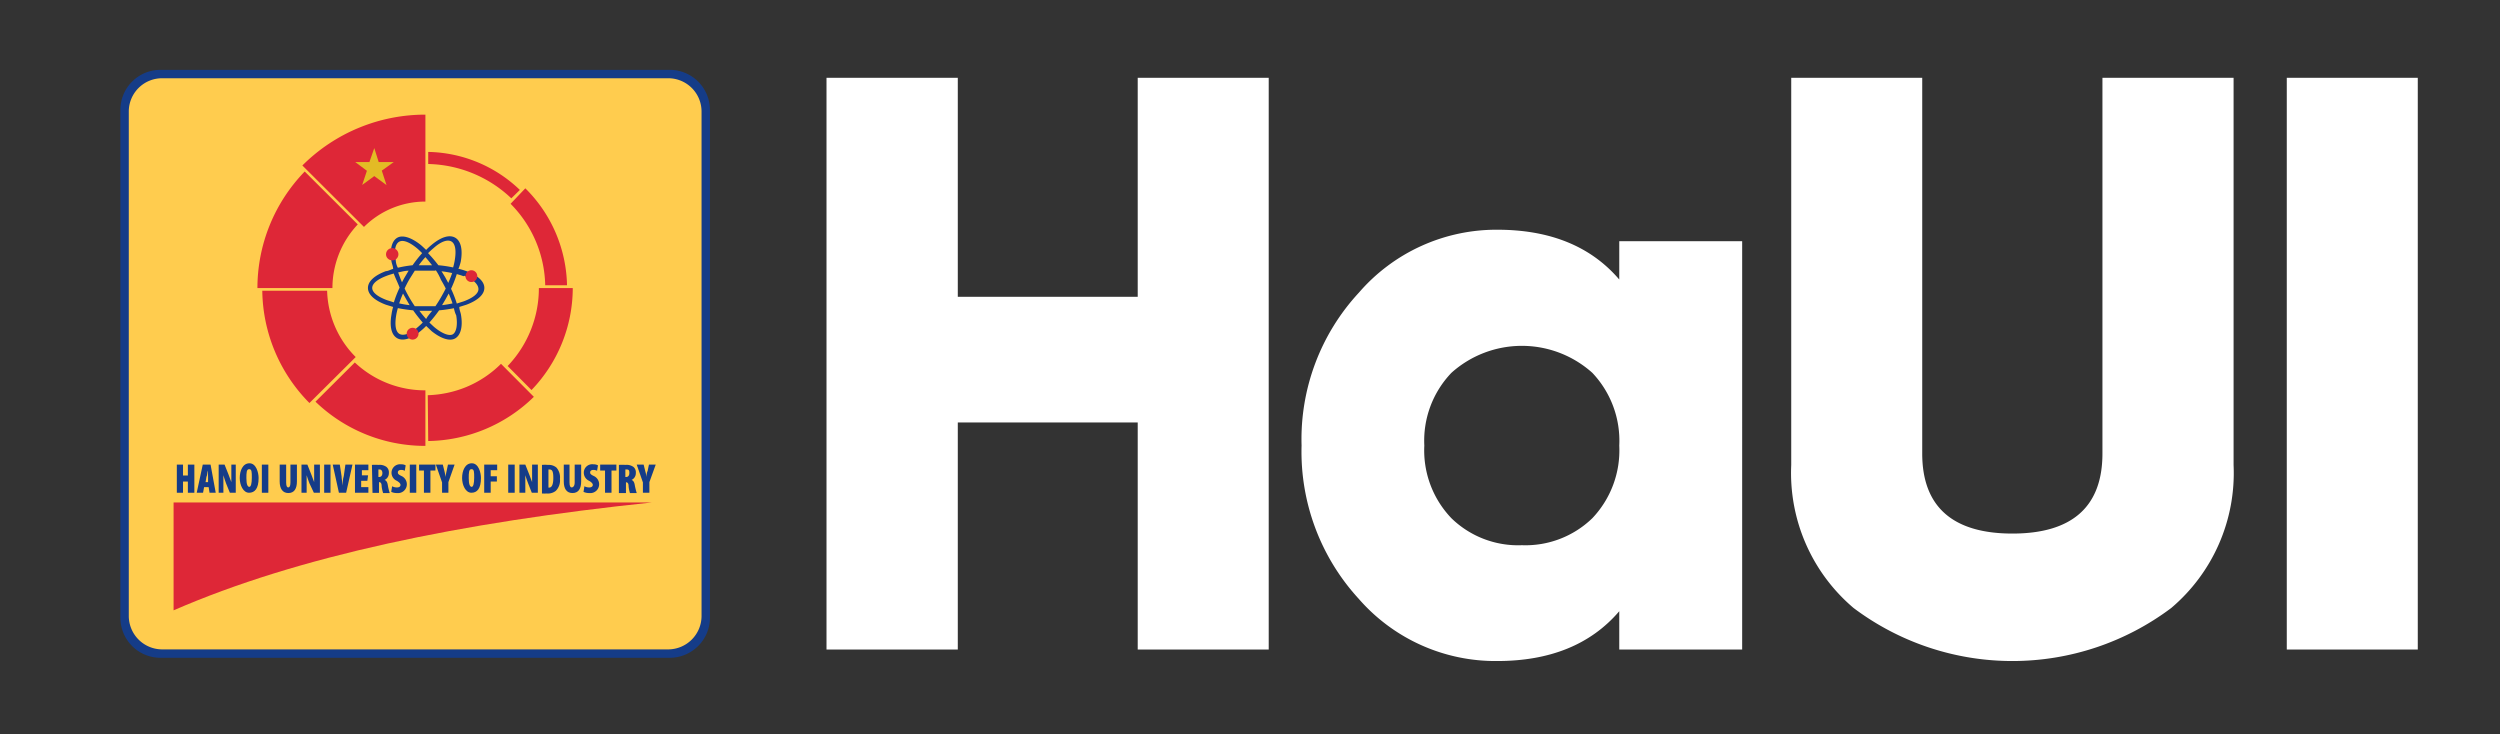 <svg id="Layer_1" data-name="Layer 1" xmlns="http://www.w3.org/2000/svg" viewBox="0 0 169.66 49.83"><rect x="0" y="0" width="169.66" height="49.83" fill="#333333" stroke="none"/><defs><style>.cls-1{fill:#fff;}.cls-2,.cls-7{fill:#153c88;}.cls-2,.cls-3,.cls-4,.cls-6{fill-rule:evenodd;}.cls-3{fill:#ffcc4e;}.cls-4,.cls-5{fill:#de2737;}.cls-6{fill:#e3bb25;}</style></defs><path class="cls-1" d="M77.21,5.28H86.1v38.8H77.21V28.67H65V44.08H56.09V5.28H65V20.14H77.21Z"/><path class="cls-1" d="M109.89,16.37h8.34V44.08h-8.34v-2.6c-1.94,2.27-4.72,3.38-8.28,3.38a12.3,12.3,0,0,1-9.39-4.21,14.76,14.76,0,0,1-3.89-10.42,14.63,14.63,0,0,1,3.89-10.37,12.33,12.33,0,0,1,9.39-4.27c3.56,0,6.34,1.11,8.28,3.38ZM103.28,37a6.52,6.52,0,0,0,4.78-1.83,6.69,6.69,0,0,0,1.83-4.93,6.7,6.7,0,0,0-1.83-4.94,7.16,7.16,0,0,0-9.56,0,6.66,6.66,0,0,0-1.84,4.94,6.65,6.65,0,0,0,1.84,4.93A6.49,6.49,0,0,0,103.28,37Z"/><path class="cls-1" d="M121.56,5.28h8.89v25.5c0,3.6,2.06,5.43,6.12,5.43s6.11-1.83,6.11-5.43V5.28h8.9V31.56a12,12,0,0,1-4.23,9.7,17.94,17.94,0,0,1-21.56,0,12,12,0,0,1-4.23-9.7Z"/><path class="cls-1" d="M155.19,5.28h8.89v38.8h-8.89Z"/><path class="cls-2" d="M10.89,4.74H45.46a2.73,2.73,0,0,1,2.72,2.71V41.93a2.73,2.73,0,0,1-2.72,2.71H10.89a2.72,2.72,0,0,1-2.72-2.71V7.45a2.72,2.72,0,0,1,2.72-2.71"/><path class="cls-3" d="M11,5.31H45.34a2.26,2.26,0,0,1,2.27,2.25V41.81a2.27,2.27,0,0,1-2.27,2.26H11a2.27,2.27,0,0,1-2.26-2.26V7.56A2.26,2.26,0,0,1,11,5.31"/><path class="cls-4" d="M11.78,34.1H44.57v0l-.34,0c-13,1.36-24,3.64-32.45,7.32Z"/><path class="cls-5" d="M29.06,11.13a8.44,8.44,0,0,1,5.64,2.33l.58-.57a9.22,9.22,0,0,0-6.22-2.58Zm6.59,1.65-1,1.05A8.07,8.07,0,0,1,37,19.36h1.48A9.51,9.51,0,0,0,35.65,12.78Zm.92,6.77h2.3a10,10,0,0,1-2.8,6.92l-1.62-1.63A7.64,7.64,0,0,0,36.57,19.55ZM29.06,29.93a10.45,10.45,0,0,0,7.17-3L34,24.69a7.29,7.29,0,0,1-2.37,1.58,7.45,7.45,0,0,1-2.6.55Zm-.19-3.44v3.77a10.72,10.72,0,0,1-7.46-3l2.67-2.66A6.94,6.94,0,0,0,28.87,26.49ZM17.8,19.73A11,11,0,0,0,21,27.35h0l3.14-3.12a6.6,6.6,0,0,1-1.94-4.5Zm6.48-4.5a6.3,6.3,0,0,0-1.72,4.32H17.47a11.36,11.36,0,0,1,3.21-7.91Zm-3.76-4a11.8,11.8,0,0,1,8.35-3.45v5.9a5.9,5.9,0,0,0-4.17,1.72Z"/><polygon class="cls-6" points="25.07 11 25.4 10.05 25.7 11 26.72 11 25.91 11.58 26.23 12.56 25.4 11.95 24.58 12.55 24.9 11.59 24.11 11 25.07 11"/><path class="cls-2" d="M30,20.71a7,7,0,0,0,.71-.12,7.07,7.07,0,0,0-.26-.67l-.22.4-.23.39m-3.27-2.15c-.16.05-.32.09-.47.15-.62.23-1,.52-1,.83s.38.6,1,.83l.47.15a7.13,7.13,0,0,1,.39-1C27,19.2,26.83,18.87,26.72,18.56Zm1-.19c-.24,0-.48.07-.71.12.08.21.16.44.26.67.07-.13.14-.27.22-.4Zm1.82,0-.7,0-.7,0-.37.59c-.12.21-.23.42-.32.62q.15.32.33.63t.36.57c.23,0,.46,0,.7,0s.47,0,.7,0c.12-.18.25-.38.37-.59s.23-.41.33-.61q-.15-.3-.33-.6C29.82,18.73,29.7,18.52,29.57,18.33Zm1.13.16a7.2,7.2,0,0,0-.72-.12c.09.13.17.27.25.4l.21.39C30.54,18.93,30.63,18.7,30.7,18.49Zm.79.22c-.15-.06-.3-.1-.47-.15a8.3,8.3,0,0,1-.39,1,7.13,7.13,0,0,1,.39,1l.47-.15c.62-.23,1-.52,1-.83S32.11,18.94,31.49,18.71ZM27,18.17A7.88,7.88,0,0,1,28,18a8.09,8.09,0,0,1,.65-.82c-.12-.12-.23-.23-.35-.33-.51-.42-.95-.6-1.22-.44s-.34.63-.22,1.28C26.87,17.85,26.91,18,27,18.17Zm2.38,2.92h-.92c.15.2.31.39.46.56C29,21.48,29.17,21.29,29.33,21.09Zm1.47-.18c-.33.06-.68.12-1.05.15a9.63,9.63,0,0,1-.66.83c.13.12.25.24.37.34.51.42,1,.6,1.23.45s.33-.64.22-1.28C30.88,21.24,30.84,21.08,30.8,20.91Zm.31-2.66a4.77,4.77,0,0,1,.49.15c.75.28,1.22.68,1.22,1.14s-.47.86-1.22,1.14l-.48.15c0,.18.08.35.11.51.14.79,0,1.39-.38,1.62s-1,0-1.6-.48l-.38-.36a4,4,0,0,1-.38.35c-.61.51-1.19.71-1.59.48s-.52-.83-.38-1.62a3.22,3.22,0,0,1,.11-.5l-.49-.15c-.75-.28-1.22-.68-1.22-1.14s.47-.86,1.22-1.14c.15,0,.32-.11.49-.15,0-.17-.08-.33-.11-.49-.13-.79,0-1.39.38-1.62s1,0,1.6.48c.12.1.24.22.37.34a4,4,0,0,1,.38-.35c.61-.51,1.19-.71,1.59-.48s.52.83.38,1.62A3.22,3.22,0,0,1,31.11,18.25ZM29.75,18a7.88,7.88,0,0,1,1,.15,4.15,4.15,0,0,0,.11-.48c.11-.64.05-1.12-.22-1.28s-.72,0-1.22.45c-.12.1-.24.21-.37.34A9.81,9.81,0,0,1,29.75,18Zm-.88,0h.45c-.15-.2-.3-.38-.45-.55a6.3,6.3,0,0,0-.45.55ZM27,20.91a4.52,4.52,0,0,0-.11.47c-.11.65-.05,1.13.22,1.28s.72,0,1.22-.44q.18-.15.36-.33a9.57,9.57,0,0,1-.65-.83A10,10,0,0,1,27,20.91Zm.58-.58-.23-.41a7.07,7.07,0,0,0-.26.67c.23.05.46.09.71.12Z"/><path class="cls-4" d="M26.25,17.46a.42.42,0,1,1,.58.16.44.44,0,0,1-.58-.16m5.74.88a.4.4,0,1,1-.4.4A.4.4,0,0,1,32,18.34Zm-3.64,4.5a.4.4,0,1,1-.15-.54A.39.39,0,0,1,28.35,22.84Z"/><path class="cls-7" d="M12.42,31.53v.74h.33v-.74h.44v1.91h-.44v-.76h-.33v.76H12V31.53Z"/><path class="cls-7" d="M13.85,33.06l-.07.38h-.43l.41-1.91h.53l.35,1.91h-.42l-.06-.38Zm.27-.34,0-.36c0-.11,0-.31-.05-.43h0c0,.12,0,.33-.06.43l-.06.36Z"/><path class="cls-7" d="M14.84,33.44V31.53h.4l.27.68.19.51h0c0-.15,0-.52,0-.88v-.31H16v1.91h-.4l-.26-.64c-.06-.15-.14-.41-.18-.55h0c0,.17,0,.48,0,.86v.33Z"/><path class="cls-7" d="M17.55,32.44c0,.72-.26,1-.65,1s-.63-.51-.63-1,.2-1,.66-1S17.55,32.08,17.55,32.44Zm-.83,0c0,.45.09.6.2.6s.17-.23.17-.62,0-.58-.18-.58S16.72,32.06,16.72,32.48Z"/><path class="cls-7" d="M18.21,31.53v1.91h-.44V31.53Z"/><path class="cls-7" d="M19.42,31.53v1.22c0,.26.07.33.14.33s.15-.06.15-.33V31.53h.44v1.14c0,.49-.18.79-.58.79s-.59-.31-.59-.79V31.53Z"/><path class="cls-7" d="M20.46,33.44V31.53h.4l.27.68.19.51h0c0-.15,0-.52,0-.88v-.31h.39v1.91h-.41L21,32.8c-.06-.15-.15-.41-.19-.55h0c0,.17,0,.48,0,.86v.33Z"/><path class="cls-7" d="M22.43,31.53v1.91H22V31.53Z"/><path class="cls-7" d="M23,33.44l-.42-1.91h.48l.12.79c0,.2.06.42.08.63h0c0-.22,0-.43.07-.64l.11-.78h.48l-.43,1.91Z"/><path class="cls-7" d="M24.93,32.63h-.42v.43H25v.38h-.91V31.53H25v.38h-.44v.35h.42Z"/><path class="cls-7" d="M25.24,31.55a3.09,3.09,0,0,1,.45,0,.78.78,0,0,1,.54.14.48.48,0,0,1,.16.41.5.5,0,0,1-.29.47h0c.13.05.19.17.22.36a3.39,3.39,0,0,0,.13.53H26A2.25,2.25,0,0,1,25.9,33c0-.23-.08-.28-.18-.28h0v.73h-.44Zm.44.82h.06c.14,0,.21-.12.21-.26s-.06-.25-.19-.25h-.08Z"/><path class="cls-7" d="M26.61,33a.7.7,0,0,0,.33.08c.17,0,.24-.08.24-.17s-.08-.18-.25-.28a.6.6,0,0,1-.36-.53.58.58,0,0,1,.65-.59.59.59,0,0,1,.31.07l-.06.37a.51.51,0,0,0-.25-.06c-.15,0-.22.08-.22.16s0,.14.26.26a.62.62,0,0,1,.35.55.6.6,0,0,1-.67.6.88.88,0,0,1-.39-.08Z"/><path class="cls-7" d="M28.25,31.53v1.91h-.44V31.53Z"/><path class="cls-7" d="M28.77,31.93h-.33v-.4h1.11v.4h-.34v1.51h-.44Z"/><path class="cls-7" d="M30,33.44v-.7l-.42-1.21h.47l.11.44a4,4,0,0,1,.08.4h0a2.93,2.93,0,0,1,.07-.41l.09-.43h.45l-.42,1.19v.72Z"/><path class="cls-7" d="M32.64,32.44c0,.72-.26,1-.65,1s-.63-.51-.63-1,.2-1,.66-1S32.64,32.08,32.64,32.44Zm-.83,0c0,.45.09.6.2.6s.17-.23.17-.62,0-.58-.18-.58S31.81,32.06,31.81,32.48Z"/><path class="cls-7" d="M32.86,31.53h.88v.38H33.3v.41h.42v.36H33.3v.76h-.44Z"/><path class="cls-7" d="M34.93,31.53v1.91h-.44V31.53Z"/><path class="cls-7" d="M35.25,33.44V31.53h.4l.27.68.19.51h0c0-.15,0-.52,0-.88v-.31h.39v1.91h-.41l-.25-.64c-.06-.15-.15-.41-.19-.55h0c0,.17,0,.48,0,.86v.33Z"/><path class="cls-7" d="M36.78,31.55a2.22,2.22,0,0,1,.41,0,.8.8,0,0,1,.57.18,1,1,0,0,1,.24.77,1,1,0,0,1-.28.81.86.86,0,0,1-.61.18,2.34,2.34,0,0,1-.33,0Zm.44,1.54h.05c.16,0,.28-.18.28-.65s-.08-.58-.27-.58h-.06Z"/><path class="cls-7" d="M38.65,31.53v1.22c0,.26.07.33.15.33S39,33,39,32.75V31.53h.44v1.14c0,.49-.18.79-.59.79s-.59-.31-.59-.79V31.53Z"/><path class="cls-7" d="M39.66,33a.7.7,0,0,0,.33.08c.16,0,.24-.08.24-.17s-.08-.18-.25-.28a.6.6,0,0,1-.36-.53.57.57,0,0,1,.65-.59.62.62,0,0,1,.31.07l-.06.37a.54.54,0,0,0-.25-.06c-.15,0-.22.08-.22.16s0,.14.26.26a.62.62,0,0,1,.35.55.6.6,0,0,1-.67.6.88.88,0,0,1-.39-.08Z"/><path class="cls-7" d="M41.06,31.93h-.33v-.4h1.1v.4H41.5v1.51h-.44Z"/><path class="cls-7" d="M42,31.55a3.09,3.09,0,0,1,.45,0,.78.78,0,0,1,.54.14.48.48,0,0,1,.16.41.5.5,0,0,1-.29.47h0c.13.05.19.17.22.36a5.12,5.12,0,0,0,.13.53h-.46a2.25,2.25,0,0,1-.09-.45c0-.23-.08-.28-.18-.28h0v.73H42Zm.44.82h.06c.14,0,.21-.12.21-.26s0-.25-.19-.25h-.08Z"/><path class="cls-7" d="M43.63,33.44v-.7l-.42-1.21h.47l.11.44a4,4,0,0,1,.09.4h0c0-.14,0-.27.07-.41l.09-.43h.46l-.43,1.19v.72Z"/></svg>